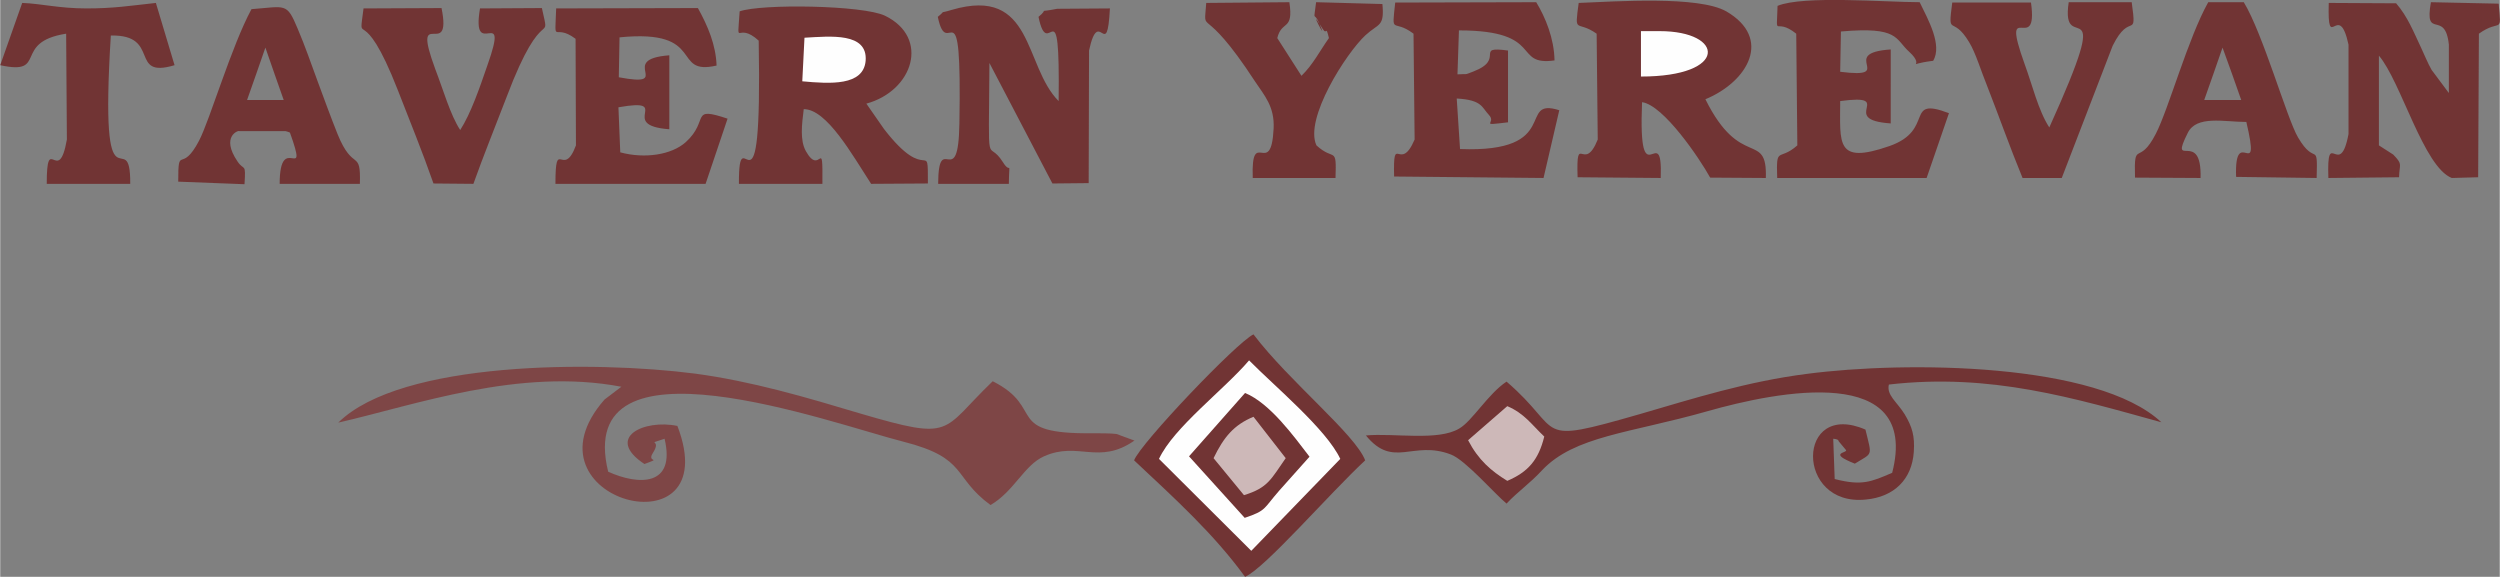 <svg xmlns="http://www.w3.org/2000/svg" width="655.237" height="151.181" viewBox="0 0 6825 1575" shape-rendering="geometricPrecision" text-rendering="geometricPrecision" image-rendering="optimizeQuality" fill-rule="evenodd" clip-rule="evenodd"><rect x="0" y="0" width="6825" height="1575" fill="#808080" stroke="none"/><defs><style>.fil0{fill:#713434}.fil1{fill:#7e4646}.fil3{fill:#cdb8b8}.fil2{fill:#fefefe}</style></defs><g id="Layer_x0020_1"><g id="_755219728"><path class="fil0" d="M2019 31c-7 107-9 24 52 80 10 549-55 189-54 391h228c1-136-5-18-45-89-17-30-11-74-6-115 63 0 132 124 184 204l155-1c0-128 1 8-120-149l-48-69c128-35 174-180 51-240-60-29-338-33-397-12zm2340 61l3 289c-38 95-59-25-55 103l227 2c6-168-62 66-51-207 59 8 158 155 186 206l152 1c4-131-69-21-165-215 116-48 184-166 57-240-76-43-301-27-403-23-12 89-6 45 49 84zM2560 46c27 129 66-109 59 291-3 192-57 15-58 165h193c1-74 7-22-16-59-45-71-39 45-37-271l172 329 99-1 1-362c27-125 49 36 57-115l-144 1c-60 12-19-4-51 22 27 131 59-101 55 230-96-96-67-315-292-249-39 12-12-2-38 19zM6358 8c-4 143 27-11 54 114v244c-24 128-60-24-55 120l193-2c1-38 11-34-16-62l-39-25V152c60 70 122 304 199 334l72-2 2-392c60-43 62 6 54-82l-185-4c-19 106 39 18 49 116v132l-47-63c-10-17-20-42-29-61-20-42-36-84-68-121l-184-1zm-1505 8c-3 95-9 28 51 76l3 305c-51 45-58-1-55 89h408l61-177c-124-47-36 46-163 90-147 51-134-7-134-123 156-21-9 51 138 61V135c-147 10 19 81-138 61l2-110c159-14 147 20 187 56 48 44-22 35 65 24 25-43-13-111-37-160-92 0-319-19-388 10zm-3335 7c-4 107-8 37 53 83l1 291c-35 94-56-27-56 105h410l60-178c-105-35-48 4-114 64-39 35-112 46-179 28l-5-123c153-27-6 49 139 60V151c-146 11 17 89-138 60l2-109c240-24 139 106 265 77-2-57-24-108-51-157l-387 1zm2341 69l3 289c-40 94-59-23-56 101l408 4 43-185c-117-37 11 117-271 106l-9-138c70 4 68 24 88 45 22 23-31 30 52 20V138c-94-13-6 23-94 57-28 11-14 6-44 8l4-120c236 0 145 98 261 82-1-60-25-118-50-159l-385 1c-10 93-7 42 50 85zM486 496l181 7c4-61-1-35-19-62-47-69 3-86 5-83h126c3 1 8 2 12 4 53 148-28-8-28 140h219c3-98-18-30-61-136-18-45-37-97-54-143-19-51-34-96-55-145-30-72-32-60-126-53-55 102-113 301-143 359-49 94-57 7-57 112zm238-366l25 72 25 71H674l25-71 25-72zm5105 355l179 1c4-137-87-19-35-123 24-49 99-30 160-30 41 175-33 1-28 150l220 3c3-106-3-29-51-111-30-51-96-284-148-369h-97c-55 98-108 291-143 359-47 92-60 13-57 120zm239-355l26 72 25 71h-101l25-71 25-72zM1183 501l109 1c27-76 60-157 91-238 101-268 120-132 96-242l-169 1c-25 150 83-21 20 156-21 61-45 131-74 176-27-41-46-109-68-166-68-184 47-18 17-167l-213 1c-15 118-5-30 94 224 33 85 67 168 97 254zm4339-15h107l139-361c48-97 67-11 52-119h-172c-24 159 133-69-53 342-30-46-47-118-67-172-69-192 38-19 17-169h-215c-13 99 0 31 46 108 18 29 34 83 49 119 34 87 62 167 97 252zm-2102 0h226c3-90-3-44-52-89-34-72 81-252 134-301 36-33 52-22 46-85l-181-5c-7 59-7 23 8 56 32 73-39-64 10 17 12 19 8-13 17 25-25 35-43 72-75 103l-66-103c12-50 45-18 33-98l-227 2c-7 97-13-10 133 214 26 39 54 69 51 129-7 140-62-9-57 135zM0 178c132 29 32-63 180-86l2 289c-23 131-55-24-55 121h228c1-175-85 111-53-405 138-3 48 119 174 81L425 8c-73 8-115 15-189 15-76 0-123-13-176-15L0 178zm3096 1079c113 106 217 200 303 318 54-23 231-228 328-318-27-71-208-216-305-344-45 21-309 298-326 344z"/><path class="fil1" d="M923 1154c210-48 495-151 773-98l-46 35c-242 276 335 426 199 72-91-19-199 32-90 104 51-19 5-2 23-30 27-42-24-20 32-39 31 130-70 128-154 90-96-392 609-132 806-82 177 45 133 96 238 173 64-37 92-109 146-133 94-42 149 25 247-43l-49-18c-15-2-47-2-63-2-248 3-128-68-275-142-143 137-103 164-362 88-147-44-295-88-452-109-272-35-802-35-973 134z"/><path class="fil0" d="M4113 1042c-50 33-94 108-129 128-58 35-177 12-255 19 75 92 128 12 232 52 40 15 121 109 152 134 31-33 64-55 97-91 89-94 240-101 451-161 193-55 582-132 505 168-58 25-83 36-157 17l-4-110c9 1 14 2 15 7l20 24c5 8-52 7 24 37 50-31 47-18 29-93-189-82-193 211 1 191 77-7 126-55 131-130 3-43-4-68-25-103-21-34-50-52-43-81 278-32 505 37 744 103-174-163-696-168-969-132-163 21-305 66-456 110-296 85-202 49-363-89z"/><path class="fil2" d="M3164 1253l252 251 243-251c-38-81-179-198-249-269-68 80-206 183-246 269z"/><path class="fil0" d="M3246 1246l152 168c60-20 51-25 94-74 31-35 55-62 83-93-43-56-108-146-176-174l-153 173z"/><path class="fil3" d="M4008 1202c28 54 63 84 107 111 56-24 85-56 101-121-35-33-54-63-101-83l-107 93zm-695 49l83 101c66-20 74-44 114-101l-88-113c-53 22-81 55-109 113z"/><path class="fil2" d="M2190 222c76 7 167 13 173-56 6-78-96-67-167-63l-6 119zm2290-13c240 0 229-124 51-124h-51v124z"/></g></g></svg>